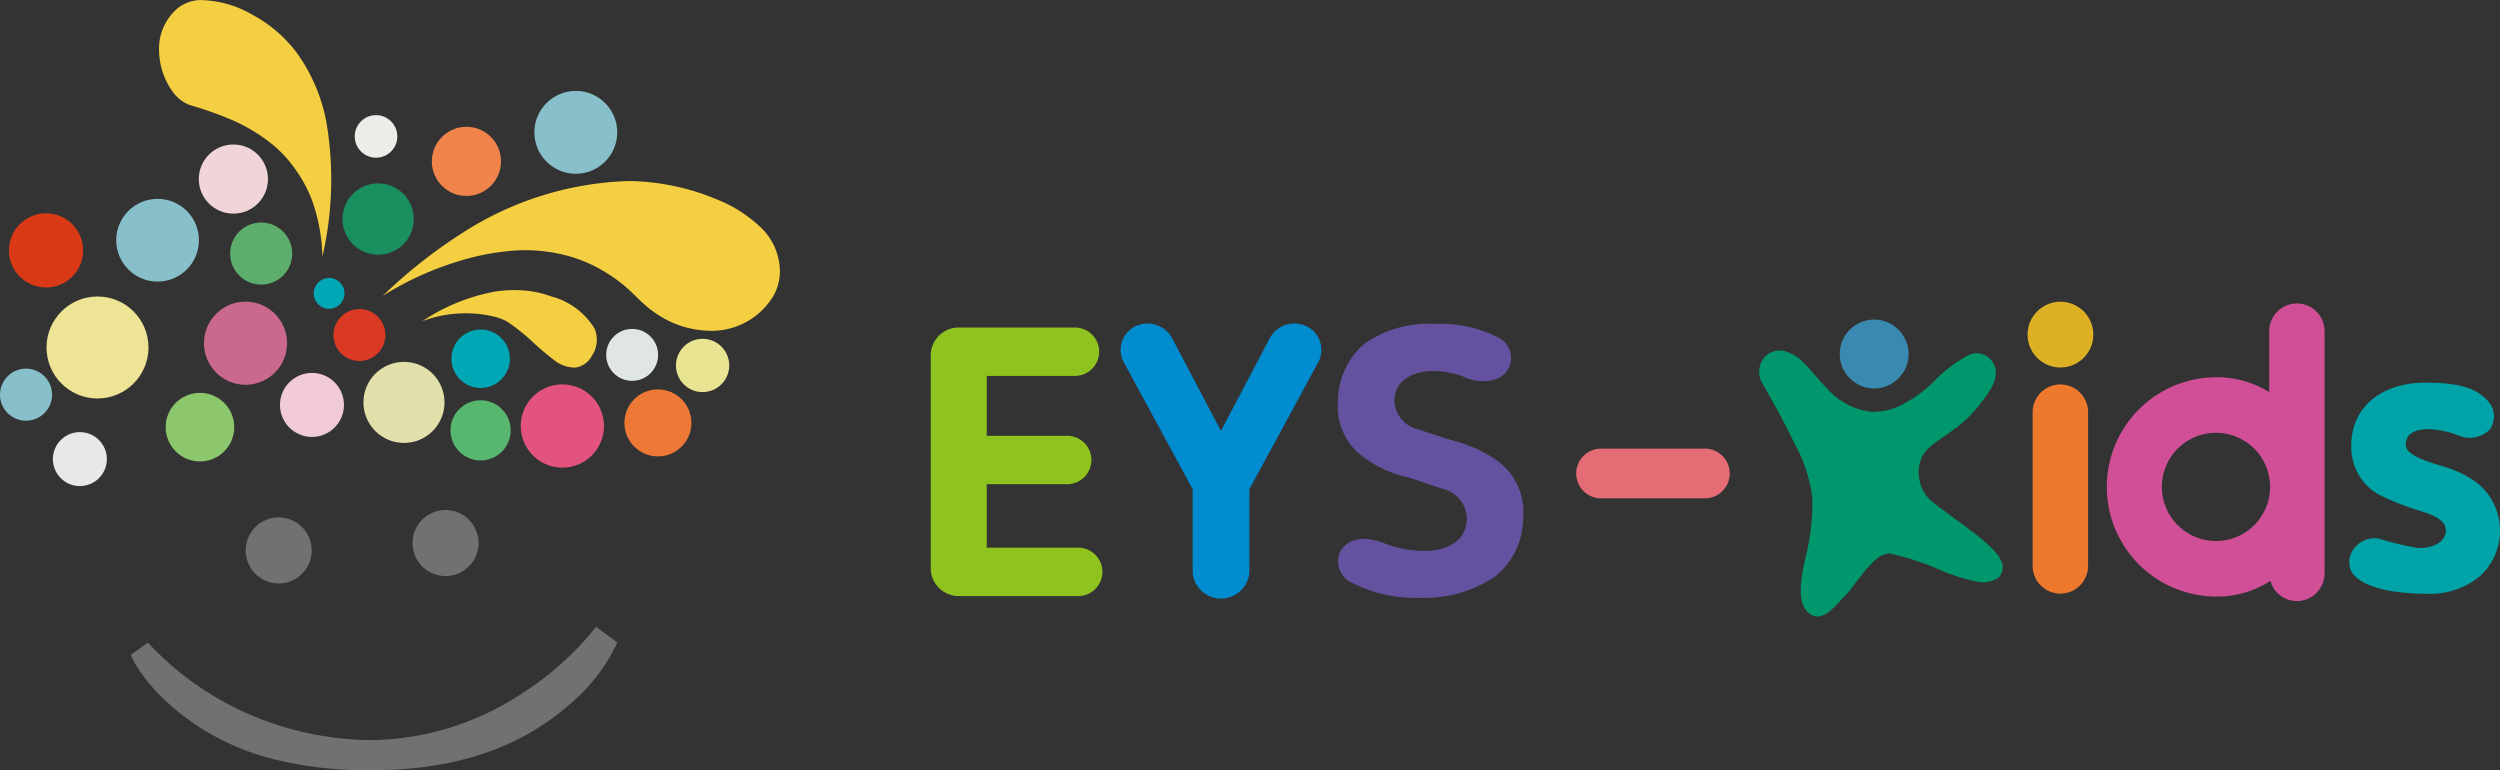 <svg xmlns="http://www.w3.org/2000/svg" width="162.3" height="50"><rect width="100%" height="100%" fill="#333333" stroke="none"/><g><path d="M24.848 19.209a20.244 20.244 0 014.95-2.257 15.478 15.478 0 012.786-.6 10.543 10.543 0 013.8.141 9.358 9.358 0 013.235 1.382c1.483.955 1.836 1.743 3 2.491a6.256 6.256 0 003.271 1.1 4.672 4.672 0 004.3-2.223 3.242 3.242 0 00.44-1.7 3.98 3.98 0 00-1.321-2.852 8.87 8.87 0 00-2.756-1.739 15.312 15.312 0 00-5.687-1.2 21.025 21.025 0 00-10.668 3.257 32.8 32.8 0 00-5.35 4.2z" fill="#f4cf41"/><path d="M27.423 20.847a12.623 12.623 0 014.472-1.871 7.868 7.868 0 012.5-.079 7 7 0 011.4.348 4.684 4.684 0 012.808 2.091 1.885 1.885 0 01-.207 1.809 1.423 1.423 0 01-1.034.718 2.176 2.176 0 01-1.378-.475 18.677 18.677 0 01-1.47-1.25 13.519 13.519 0 00-1.554-1.237 3.169 3.169 0 00-.911-.352 7.855 7.855 0 00-2.3-.194 7.772 7.772 0 00-2.326.492zM20.931 16.661a22.249 22.249 0 00.264-8.7 11.22 11.22 0 00-1.853-4.428A8.73 8.73 0 0016.388.959a6.883 6.883 0 00-3.415-.955 2.523 2.523 0 00-1.382.484 3.442 3.442 0 00-1.264 2.844 4.681 4.681 0 00.854 2.579 2.44 2.44 0 001.118.9 24.847 24.847 0 012.729.964 11.466 11.466 0 012.739 1.667 8.107 8.107 0 011.412 1.557 8.873 8.873 0 011.061 1.954 11.7 11.7 0 01.691 3.708z" fill="#f4cf41"/><path d="M38.696 40.694l1.382 1.012a11.593 11.593 0 01-2.936 3.882c-2.153 1.924-5.973 4.411-12.933 4.411a24.684 24.684 0 01-5.916-.594 15.906 15.906 0 01-7.417-3.794 11.319 11.319 0 01-1.8-2.056 6.127 6.127 0 01-.59-1.039l1.114-.8a19.636 19.636 0 005.366 4.081 20.248 20.248 0 009.279 2.249 18.124 18.124 0 009.42-2.883 19.709 19.709 0 005.031-4.469z" fill="#727171"/><circle cx="2.632" cy="2.632" r="2.632" transform="translate(23.594 23.492)" fill="#e1e0aa"/><circle cx="2.144" cy="2.144" r="2.144" transform="translate(15.948 33.59)" fill="#727171"/><circle cx="2.078" cy="2.078" r="2.078" transform="translate(18.175 24.21)" fill="#f0cbd6"/><circle cx="2.016" cy="2.016" r="2.016" transform="translate(14.94 14.446)" fill="#5dad6c"/><circle cx="1.954" cy="1.954" r="1.954" transform="translate(29.246 25.984)" fill="#57b76f"/><circle cx="1.897" cy="1.897" r="1.897" transform="translate(29.307 21.392)" fill="#00a8b5"/><circle cx="1.686" cy="1.686" r="1.686" transform="translate(21.648 20.063)" fill="#da3924"/><circle cx=".999" cy=".999" r=".999" transform="translate(20.367 18.047)" fill="#00a8b5"/><circle cx="2.698" cy="2.698" r="2.698" transform="translate(13.241 19.583)" fill="#cb688e"/><circle cx="2.685" cy="2.685" r="2.685" transform="translate(7.545 12.91)" fill="#87c0ca"/><circle cx="3.31" cy="3.31" r="3.31" transform="translate(3.02 19.249)" fill="#ede595"/><circle cx="2.703" cy="2.703" r="2.703" transform="translate(33.806 24.954)" fill="#e2537d"/><circle cx="2.175" cy="2.175" r="2.175" transform="translate(40.537 25.279)" fill="#ee7836"/><circle cx="1.73" cy="1.73" r="1.73" transform="translate(43.882 21.995)" fill="#e9e491"/><circle cx="1.686" cy="1.686" r="1.686" transform="translate(39.352 21.353)" fill="#e0e6e1"/><circle cx="2.144" cy="2.144" r="2.144" transform="translate(26.781 33.11)" fill="#727171"/><circle cx="1.752" cy="1.752" r="1.752" transform="translate(3.433 28.052)" fill="#e6e9e7"/><circle cx="2.227" cy="2.227" r="2.227" transform="translate(10.754 25.504)" fill="#8cc66d"/><circle cx="2.245" cy="2.245" r="2.245" transform="translate(12.906 9.38)" fill="#f1d4d7"/><circle cx="2.315" cy="2.315" r="2.315" transform="translate(22.234 11.906)" fill="#1a8f60"/><circle cx="2.245" cy="2.245" r="2.245" transform="translate(28.035 8.231)" fill="#f0844a"/><circle cx="2.69" cy="2.69" r="2.69" transform="translate(34.691 5.902)" fill="#87c0ca"/><circle cx="1.382" cy="1.382" r="1.382" transform="translate(23.03 7.474)" fill="#ebeee8"/><circle cx="1.69" cy="1.69" r="1.69" transform="translate(0 23.932)" fill="#87c0ca"/><circle cx="2.408" cy="2.408" r="2.408" transform="translate(.581 13.848)" fill="#da3915"/></g><g transform="translate(60.42 19.588)"><path d="M3.64 15.973v-4.127h5.225a1.572 1.572 0 001.571-1.571 1.572 1.572 0 00-1.571-1.571H3.64V4.816h5.727a1.572 1.572 0 001.571-1.571 1.572 1.572 0 00-1.571-1.571H1.818A1.811 1.811 0 00.004 3.488v13.807a1.811 1.811 0 001.814 1.814h7.76a1.572 1.572 0 001.571-1.571 1.572 1.572 0 00-1.571-1.571H3.64z" fill="#8fc31f"/><path d="M24.404 1.597a1.814 1.814 0 00-2.4.788l-3.16 6-3.161-6a1.822 1.822 0 00-2.4-.788 1.7 1.7 0 00-.748 2.329l4.472 8.245v5.405a1.846 1.846 0 003.68 0v-5.401l4.472-8.245a1.694 1.694 0 00-.755-2.333z" fill="#008ccf"/><path d="M33.318 12.171a1.988 1.988 0 011.144 3.033c-1.087 1.505-3.962.92-4.983.489-.81-.343-2.289-.612-2.905.559a1.54 1.54 0 00.836 2.025 9.053 9.053 0 004.331.946 8.24 8.24 0 004.882-1.369 4.841 4.841 0 001.836-3.825 4.113 4.113 0 00-2.022-3.935 8.649 8.649 0 00-2.3-1.017c-.982-.282-1.686-.528-2.5-.8a1.949 1.949 0 01-1.519-1.664 1.78 1.78 0 01.233-1.114c1.017-1.505 3.53-.964 4.323-.594.753.352 2.3.484 2.857-.616a1.469 1.469 0 00-.691-1.968 8.277 8.277 0 00-4.125-.88 7.278 7.278 0 00-4.56 1.285 4.983 4.983 0 00-1.717 3.825 4.006 4.006 0 001.792 3.623 7.221 7.221 0 002.607 1.19c.94.261 1.772.6 2.481.807z" fill="#6452a0"/><path d="M50.26 12.765h-6.739a1.619 1.619 0 01-1.615-1.615 1.619 1.619 0 011.615-1.615h6.739a1.619 1.619 0 011.615 1.615 1.617 1.617 0 01-1.615 1.615z" fill="#e56c74"/><path d="M75.139 7.17v9.979a1.8 1.8 0 01-1.8 1.8 1.8 1.8 0 01-1.8-1.8V7.17a1.8 1.8 0 011.8-1.8 1.8 1.8 0 011.8 1.8z" fill="#ee782b"/><path d="M57.241 12.814a9.4 9.4 0 00-1.153-3.592c-.806-1.708-1.739-3.275-2.06-3.878a1.448 1.448 0 01.141-1.783 1.367 1.367 0 011.611-.229 2.5 2.5 0 01.762.5c.687.669 1.149 1.316 1.633 1.774a4.526 4.526 0 002.9 1.545 4.155 4.155 0 002.232-.6 8.25 8.25 0 001.941-1.5 9.064 9.064 0 012.139-1.584 1.185 1.185 0 011.391.251c.9.946-.031 2.108-.585 2.848a8.7 8.7 0 01-1.783 1.739c-.876.651-1.743 1.092-2.069 1.8a2.4 2.4 0 00-.119 1.6 2.2 2.2 0 00.761 1.237c.968.854 3.926 2.685 4.441 3.75a.977.977 0 01-.084 1.206 1.868 1.868 0 01-1.483.26 12.942 12.942 0 01-2.139-.66 17.193 17.193 0 00-3.5-1.166 1.7 1.7 0 00-1.012.546c-.713.669-1.4 1.765-1.809 2.17-.643.638-1.47 1.844-2.337 1.2-.9-.669-.559-2.342-.238-3.755a14.547 14.547 0 00.419-3.679z" fill="#00976d"/><circle cx="2.135" cy="2.135" r="2.135" transform="translate(71.209)" fill="#deb125"/><circle cx="2.236" cy="2.236" r="2.236" transform="translate(59.015 1.158)" fill="#3a89b0"/><path d="M88.697.114a1.8 1.8 0 00-1.8 1.8v3.953a6.378 6.378 0 00-3.424-.964 7.118 7.118 0 100 14.236 6.349 6.349 0 003.5-1.012 1.8 1.8 0 001.717 1.307 1.8 1.8 0 001.8-1.8V1.91A1.794 1.794 0 0088.697.114zm-5.256 15.42a3.513 3.513 0 113.513-3.513 3.511 3.511 0 01-3.512 3.513z" fill="#d14f97"/><path d="M94.275 12.647a3.381 3.381 0 01-1.457-1.237 3.562 3.562 0 01-.594-2.069c0-2.588 2.082-4.085 4.758-4.085 1.783 0 3.385.172 4.274 1.387a1.489 1.489 0 01-.049 1.664 1.867 1.867 0 01-1.849.445 5.979 5.979 0 00-2.126-.48c-.858 0-1.47.295-1.47 1.017s1.571 1.131 2.395 1.391a6.9 6.9 0 012.24 1.083 3.988 3.988 0 01.181 6.053 5.025 5.025 0 01-3.345 1.144c-3.161 0-4.56-.709-4.987-1.426a1.39 1.39 0 01-.009-1.241 1.685 1.685 0 011.765-.92 18.885 18.885 0 002.562.616c1.479 0 1.8-.735 1.8-1.109 0-.48-.317-.872-1.492-1.246a17.166 17.166 0 01-2.597-.987z" fill="#00a3a8"/></g></svg>
